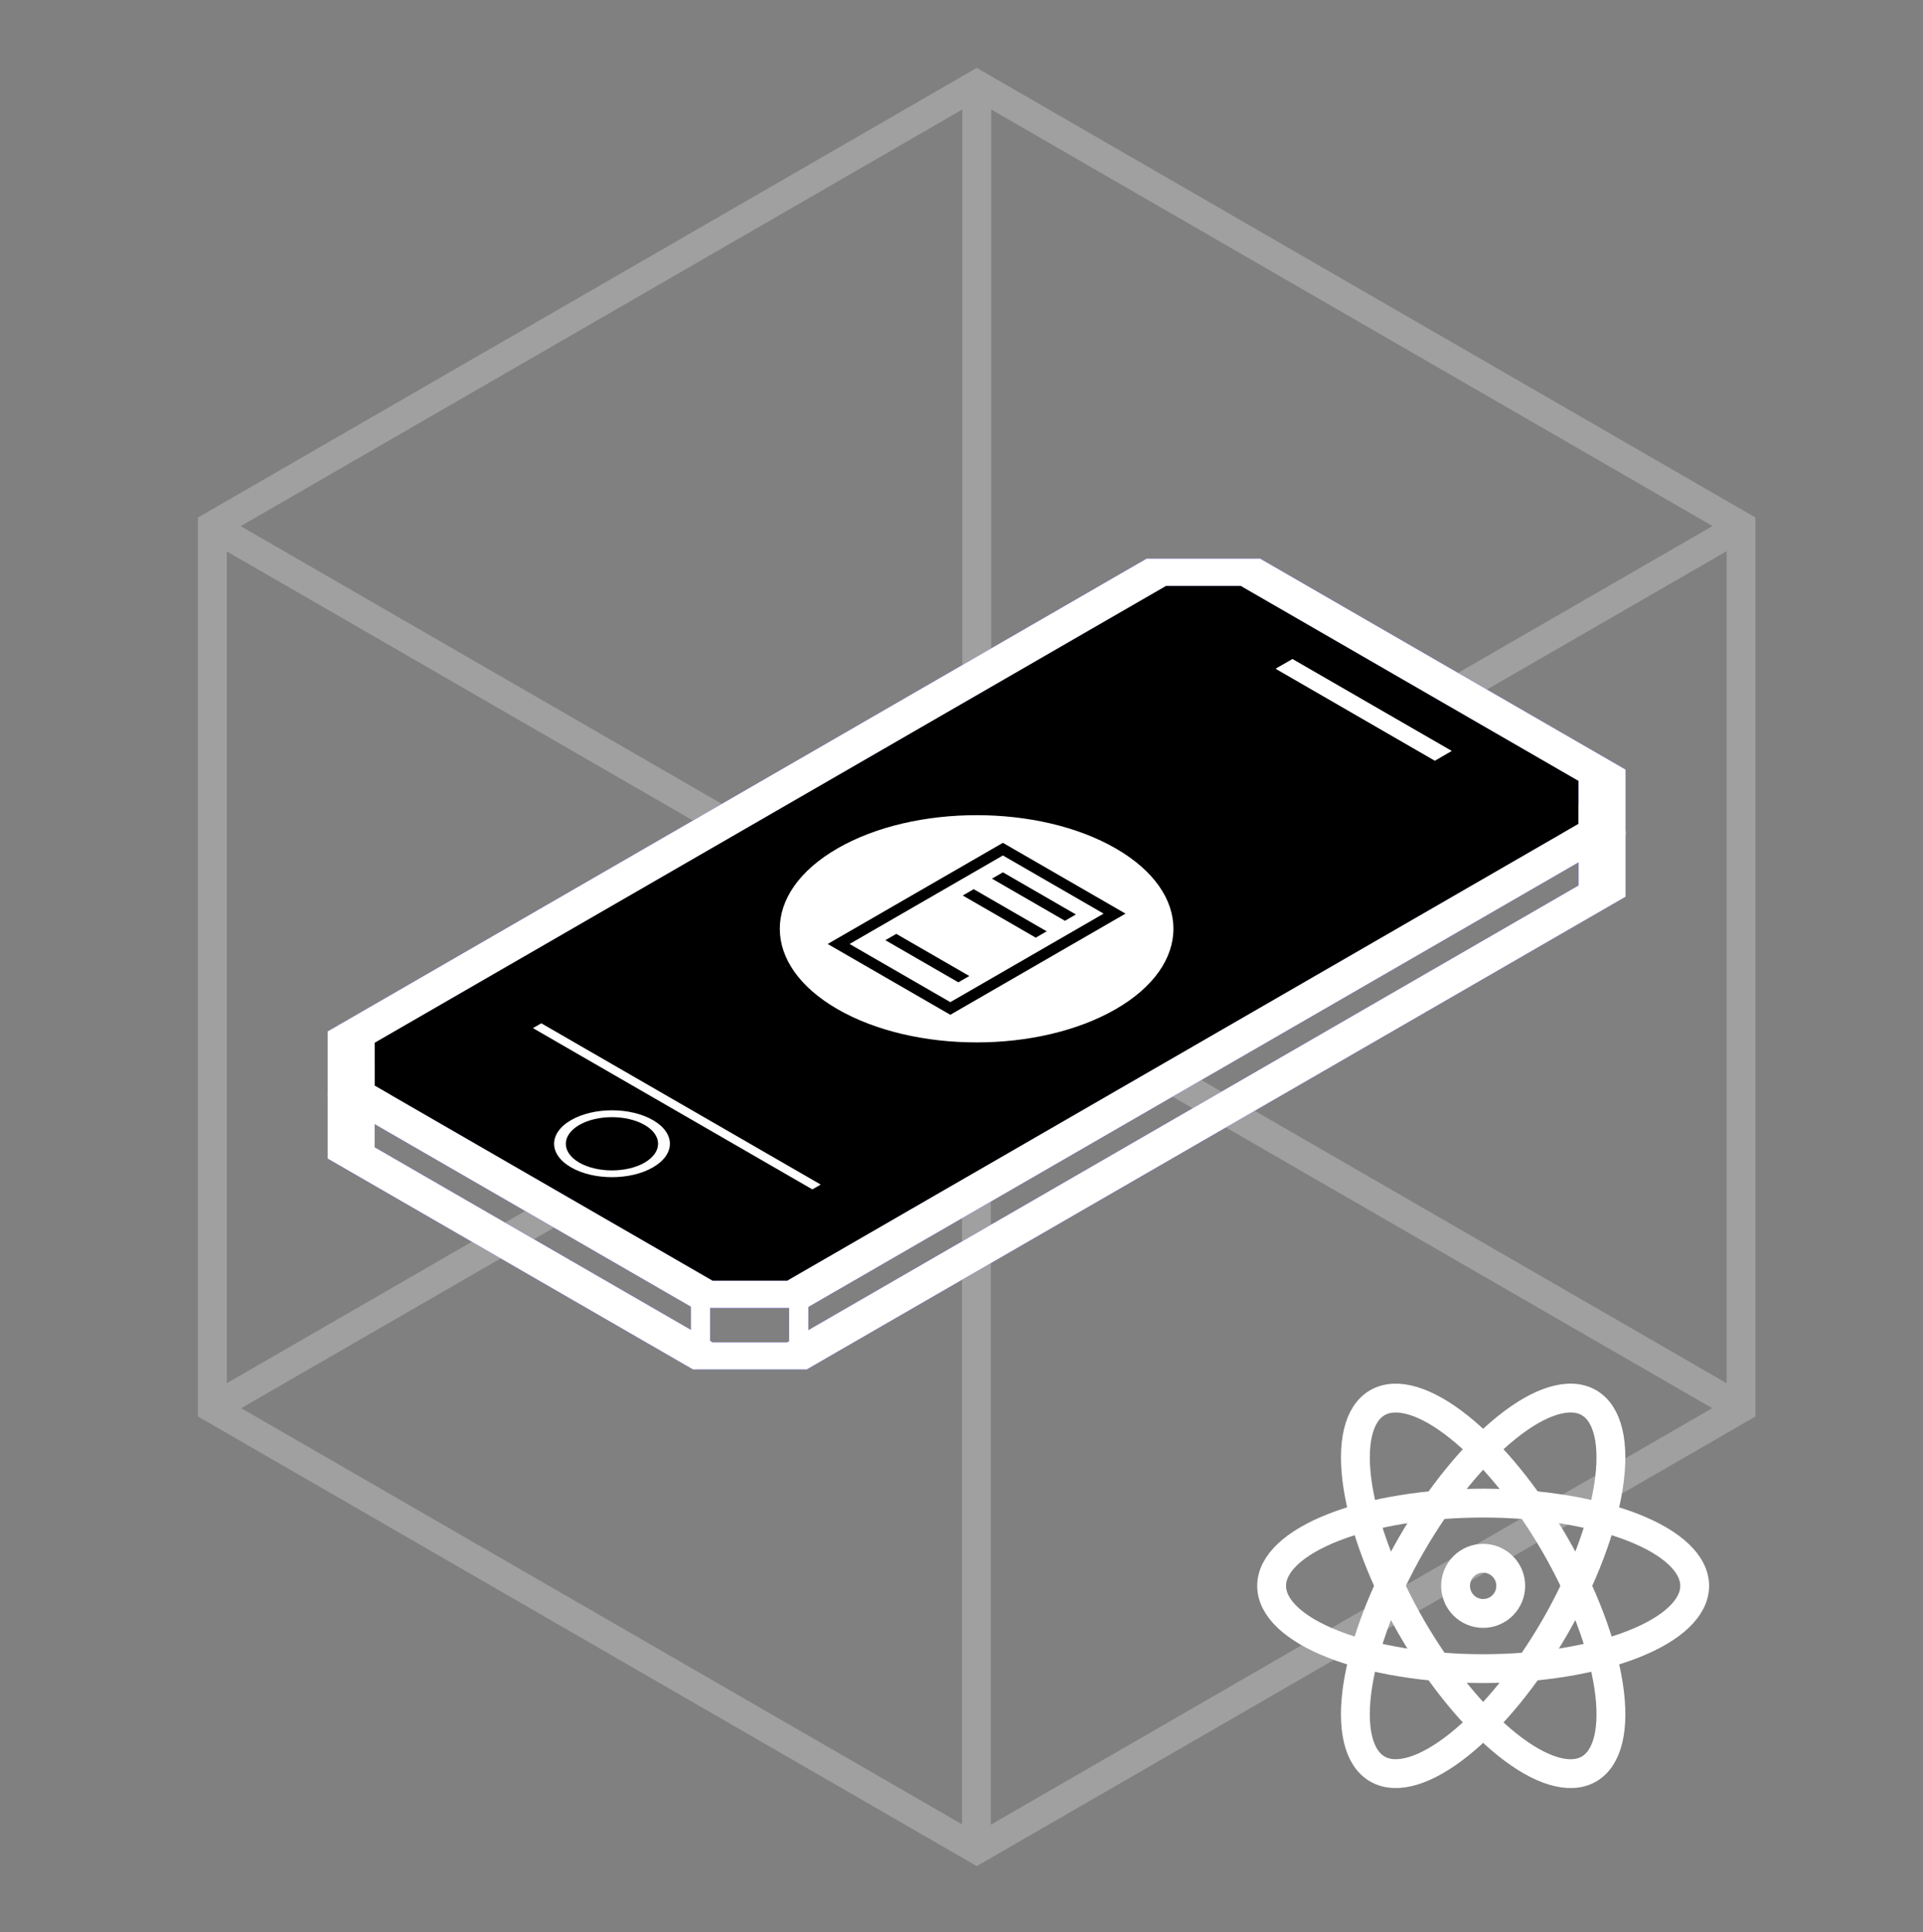 <svg width="200" height="201" viewBox="0 0 200 201" fill="none" xmlns="http://www.w3.org/2000/svg">
<rect x="0" y="0" width="200" height="201" fill="#808080" stroke="none"/>
<g opacity="0.3">
<path d="M101.588 8.793V100.585" stroke="#EBEAEB" stroke-width="3" stroke-miterlimit="10"/>
<path d="M181.073 146.473L101.588 100.584" stroke="#EBEAEB" stroke-width="3" stroke-miterlimit="10"/>
<path d="M22.09 146.473L101.588 100.584" stroke="#EBEAEB" stroke-width="3" stroke-miterlimit="10"/>
<path d="M101.555 192.426L101.555 100.634" stroke="#EBEAEB" stroke-width="3" stroke-miterlimit="10"/>
<path d="M22.07 54.748L101.555 100.637" stroke="#EBEAEB" stroke-width="3" stroke-miterlimit="10"/>
<path d="M181.053 54.748L101.554 100.637" stroke="#EBEAEB" stroke-width="3" stroke-miterlimit="10"/>
<path d="M22.09 54.696V146.474L101.588 192.376L181.074 146.474V54.696L101.588 8.793L22.09 54.696Z" stroke="#EBEAEB" stroke-width="3" stroke-miterlimit="10"/>
</g>
<path d="M164.178 87.625V92.102L81.868 139.626H74.108L38.967 119.336V114.86L121.276 67.336H129.037L164.178 87.625ZM169.072 86.454L131.066 64.512C126.453 64.512 123.87 64.512 119.247 64.512L34.072 113.688C34.072 116.355 34.072 117.84 34.072 120.507L72.079 142.449C76.691 142.449 79.274 142.449 83.897 142.449L169.072 93.273C169.072 90.606 169.072 89.121 169.072 86.454Z" fill="#2E29FC"/>
<path d="M164.179 81.223V83.462V85.7L81.87 133.224H77.99H74.12L38.969 112.934V110.466V108.447L121.278 60.934H125.608H129.038L164.179 81.223Z" fill="white"/>
<path d="M164.178 81.223V85.699L81.868 133.223H74.108L38.967 112.933V108.457L121.276 60.933H129.037L164.178 81.223ZM169.072 80.052L131.066 58.109C126.453 58.109 123.87 58.109 119.247 58.109L34.072 107.286C34.072 109.953 34.072 111.438 34.072 114.105L72.079 136.047C76.691 136.047 79.274 136.047 83.897 136.047L169.072 86.871C169.072 84.204 169.072 82.719 169.072 80.052Z" fill="#2E29FC"/>
<path d="M67.039 117.012C68.911 118.089 68.911 119.846 67.039 120.934C65.167 122.011 62.123 122.011 60.251 120.934C58.379 119.857 58.379 118.1 60.251 117.012C62.123 115.935 65.167 115.935 67.039 117.012ZM67.907 116.51C65.554 115.15 61.747 115.15 59.394 116.51C57.041 117.87 57.041 120.066 59.394 121.426C61.747 122.785 65.554 122.785 67.907 121.426C70.26 120.066 70.26 117.87 67.907 116.51Z" fill="#2E29FC"/>
<path d="M149.243 79.111L132.697 69.552L134.433 68.559L150.968 78.107L149.243 79.111Z" fill="#2E29FC"/>
<path d="M149.221 79.121L132.676 69.562L134.412 68.568L150.957 78.117L149.221 79.121Z" fill="#2E29FC"/>
<path d="M84.492 123.717L55.428 106.941L56.296 106.439L85.36 123.215L84.492 123.717Z" fill="#2E29FC"/>
<path d="M73.857 135.043H71.859V140.586H73.857V135.043Z" fill="#2E29FC"/>
<path d="M84.07 135.043H82.072V140.586H84.07V135.043Z" fill="#2E29FC"/>
<path d="M164.178 87.625V92.102L81.868 139.626H74.108L38.967 119.336V114.86L121.276 67.336H129.037L164.178 87.625ZM169.072 86.454L131.066 64.512C126.453 64.512 123.87 64.512 119.247 64.512L34.072 113.688C34.072 116.355 34.072 117.84 34.072 120.507L72.079 142.449C76.691 142.449 79.274 142.449 83.897 142.449L169.072 93.273C169.072 90.606 169.072 89.121 169.072 86.454Z" fill="white"/>
<path d="M164.179 81.223V83.462V85.7L81.87 133.224H77.99H74.12L38.969 112.934V110.466V108.447L121.278 60.934H125.608H129.038L164.179 81.223Z" fill="black"/>
<path d="M164.178 81.223V85.699L81.868 133.223H74.108L38.967 112.933V108.457L121.276 60.933H129.037L164.178 81.223ZM169.072 80.052L131.066 58.109C126.453 58.109 123.87 58.109 119.247 58.109L34.072 107.286C34.072 109.953 34.072 111.438 34.072 114.105L72.079 136.047C76.691 136.047 79.274 136.047 83.897 136.047L169.072 86.871C169.072 84.204 169.072 82.719 169.072 80.052Z" fill="white"/>
<path d="M67.039 117.012C68.911 118.089 68.911 119.846 67.039 120.934C65.167 122.011 62.123 122.011 60.251 120.934C58.379 119.857 58.379 118.1 60.251 117.012C62.123 115.935 65.167 115.935 67.039 117.012ZM67.907 116.51C65.554 115.15 61.747 115.15 59.394 116.51C57.041 117.87 57.041 120.066 59.394 121.426C61.747 122.785 65.554 122.785 67.907 121.426C70.26 120.066 70.26 117.87 67.907 116.51Z" fill="white"/>
<path d="M149.243 79.111L132.697 69.552L134.433 68.559L150.968 78.107L149.243 79.111Z" fill="white"/>
<path d="M149.221 79.121L132.676 69.562L134.412 68.568L150.957 78.117L149.221 79.121Z" fill="white"/>
<path d="M84.492 123.717L55.428 106.941L56.296 106.439L85.36 123.215L84.492 123.717Z" fill="white"/>
<path d="M73.857 135.043H71.859V140.586H73.857V135.043Z" fill="white"/>
<path d="M84.07 135.043H82.072V140.586H84.07V135.043Z" fill="white"/>
<circle cx="17.32" cy="17.32" r="17.017" transform="matrix(0.866 0.5 -0.866 0.5 101.572 79.289)" fill="white" stroke="black" stroke-width="0.607"/>
<rect x="-3.91931e-08" y="0.658" width="13.414" height="19.727" transform="matrix(0.866 0.5 -0.866 0.5 104.874 87.997)" fill="white" stroke="black" stroke-width="1.315"/>
<line y1="-0.658" x2="8.767" y2="-0.658" transform="matrix(0.866 0.5 -0.866 0.5 103.166 91.394)" stroke="black" stroke-width="1.315"/>
<line y1="-0.658" x2="8.767" y2="-0.658" transform="matrix(0.866 0.5 -0.866 0.5 100.129 93.148)" stroke="black" stroke-width="1.315"/>
<line y1="-0.658" x2="8.767" y2="-0.658" transform="matrix(0.866 0.5 -0.866 0.5 92.08 97.795)" stroke="black" stroke-width="1.315"/>
<path d="M132.254 164.956C132.254 166.087 132.823 167.206 133.929 168.251C135.034 169.295 136.655 170.244 138.698 171.043C140.74 171.843 143.166 172.477 145.835 172.909C148.504 173.342 151.365 173.565 154.254 173.565C157.143 173.565 160.004 173.342 162.673 172.909C165.342 172.477 167.767 171.843 169.81 171.043C171.853 170.244 173.474 169.295 174.579 168.251C175.685 167.206 176.254 166.087 176.254 164.956C176.254 163.826 175.685 162.706 174.579 161.662C173.474 160.617 171.853 159.668 169.81 158.869C167.767 158.07 165.342 157.436 162.673 157.003C160.004 156.57 157.143 156.348 154.254 156.348C151.365 156.348 148.504 156.57 145.835 157.003C143.166 157.436 140.74 158.07 138.698 158.869C136.655 159.668 135.034 160.617 133.929 161.662C132.823 162.706 132.254 163.826 132.254 164.956Z" stroke="white" stroke-width="3" stroke-linecap="round" stroke-linejoin="round"/>
<path d="M143.253 184.006C144.232 184.572 145.486 184.639 146.944 184.203C148.401 183.768 150.033 182.839 151.747 181.47C153.461 180.1 155.222 178.317 156.932 176.222C158.641 174.127 160.264 171.76 161.709 169.259C163.153 166.757 164.391 164.168 165.351 161.64C166.311 159.112 166.974 156.695 167.303 154.526C167.632 152.357 167.621 150.479 167.269 148.999C166.917 147.52 166.232 146.467 165.253 145.902C164.274 145.337 163.02 145.27 161.563 145.705C160.106 146.14 158.473 147.069 156.76 148.439C155.046 149.808 153.284 151.591 151.575 153.687C149.866 155.782 148.242 158.148 146.798 160.65C145.353 163.152 144.116 165.741 143.156 168.269C142.196 170.796 141.533 173.214 141.203 175.383C140.874 177.551 140.886 179.429 141.238 180.909C141.589 182.389 142.274 183.441 143.253 184.006Z" stroke="white" stroke-width="3" stroke-linecap="round" stroke-linejoin="round"/>
<path d="M146.8 169.261C148.244 171.762 149.868 174.129 151.577 176.224C153.286 178.319 155.048 180.102 156.762 181.472C158.475 182.841 160.108 183.77 161.565 184.205C163.022 184.641 164.276 184.574 165.255 184.009C166.234 183.443 166.919 182.391 167.271 180.911C167.623 179.431 167.634 177.554 167.305 175.385C166.976 173.216 166.313 170.798 165.353 168.271C164.393 165.743 163.155 163.154 161.711 160.652C160.266 158.15 158.643 155.784 156.934 153.689C155.224 151.593 153.463 149.81 151.749 148.441C150.035 147.071 148.403 146.142 146.946 145.707C145.488 145.272 144.234 145.339 143.255 145.904C142.276 146.469 141.591 147.522 141.24 149.001C140.888 150.481 140.876 152.359 141.205 154.528C141.534 156.697 142.198 159.114 143.158 161.642C144.118 164.17 145.355 166.759 146.8 169.261Z" stroke="white" stroke-width="3" stroke-linecap="round" stroke-linejoin="round"/>
<path d="M151.385 164.955C151.385 165.716 151.687 166.446 152.225 166.984C152.763 167.523 153.493 167.825 154.254 167.825C155.015 167.825 155.745 167.523 156.283 166.984C156.822 166.446 157.124 165.716 157.124 164.955C157.124 164.194 156.822 163.465 156.283 162.926C155.745 162.388 155.015 162.086 154.254 162.086C153.493 162.086 152.763 162.388 152.225 162.926C151.687 163.465 151.385 164.194 151.385 164.955Z" stroke="white" stroke-width="3" stroke-linecap="round" stroke-linejoin="round"/>
</svg>
